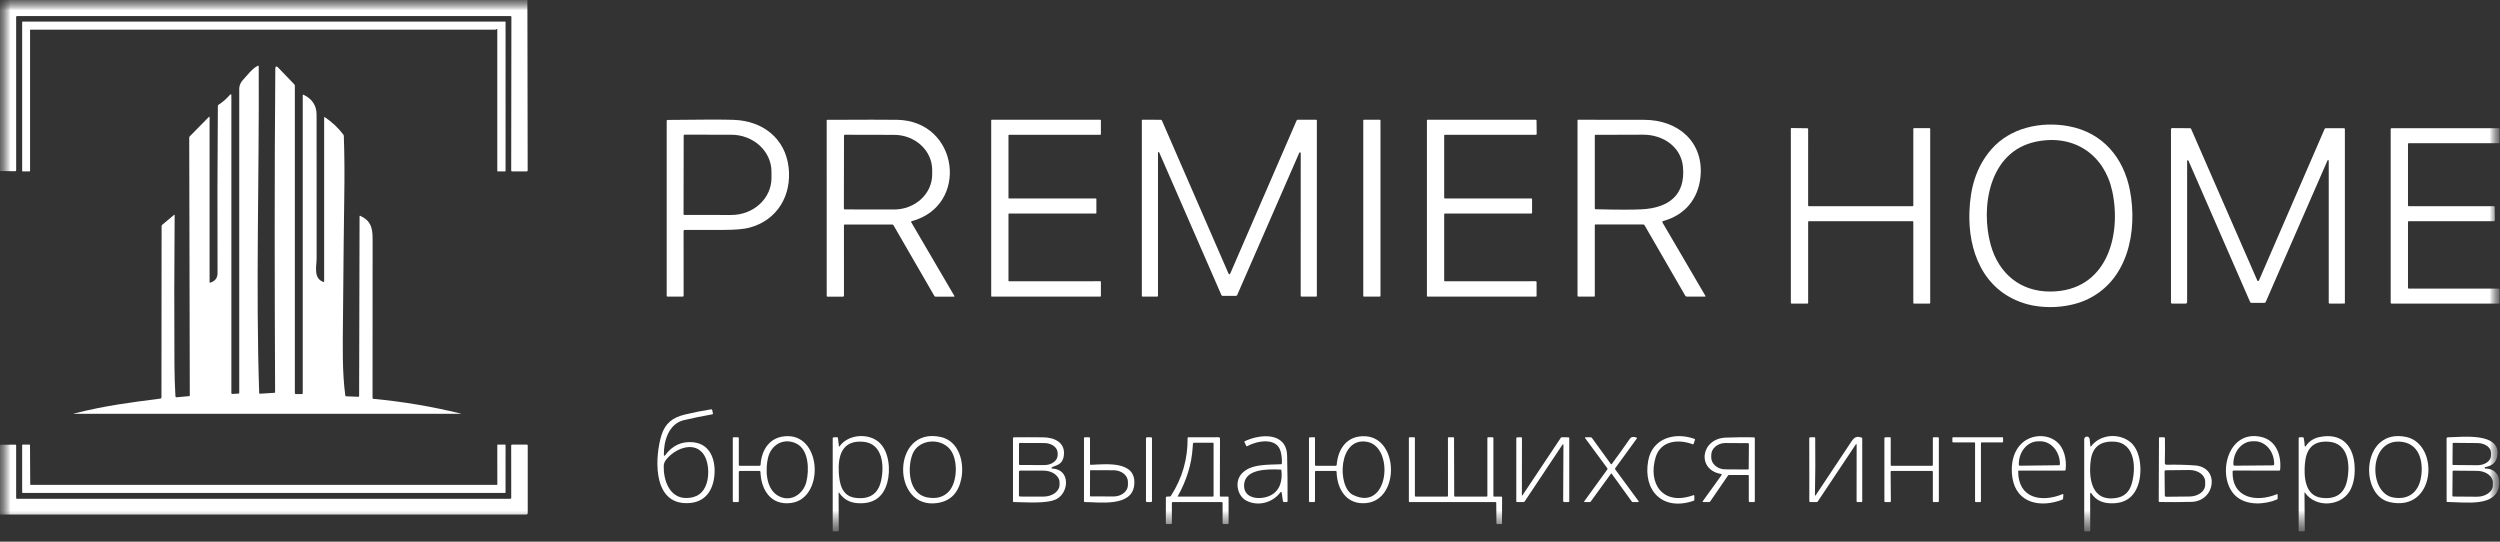 <?xml version="1.0" encoding="UTF-8"?> <svg xmlns="http://www.w3.org/2000/svg" width="120" height="26" viewBox="0 0 120 26" fill="none"><rect x="0" y="0" width="120" height="26" fill="#333333" stroke="none"/><g clip-path="url(#clip0_658_138)"><mask id="mask0_658_138" style="mask-type:luminance" maskUnits="userSpaceOnUse" x="0" y="0" width="120" height="26"><path d="M120 0H0V25.523H120V0Z" fill="white"></path></mask><g mask="url(#mask0_658_138)"><mask id="mask1_658_138" style="mask-type:luminance" maskUnits="userSpaceOnUse" x="0" y="0" width="120" height="26"><path d="M120 0H0V25.523H120V0Z" fill="white"></path></mask><g mask="url(#mask1_658_138)"><path d="M0 0H25.315L25.328 8.184C25.328 8.196 25.323 8.206 25.315 8.214C25.307 8.222 25.296 8.227 25.284 8.227H24.576C24.566 8.227 24.556 8.223 24.549 8.216C24.542 8.209 24.538 8.199 24.538 8.189L24.547 0.809C24.547 0.783 24.534 0.77 24.506 0.77L0.814 0.772C0.804 0.772 0.794 0.776 0.787 0.783C0.779 0.791 0.775 0.8 0.775 0.811L0.776 8.175C0.776 8.181 0.775 8.187 0.772 8.192C0.77 8.197 0.767 8.202 0.763 8.206C0.758 8.21 0.753 8.214 0.748 8.216C0.742 8.218 0.736 8.219 0.731 8.219L0 8.209V0Z" fill="white"></path><path d="M23.778 1.424H1.465C1.459 1.424 1.454 1.426 1.45 1.43C1.446 1.434 1.443 1.439 1.443 1.445L1.443 8.205C1.443 8.211 1.44 8.216 1.436 8.22C1.432 8.224 1.427 8.227 1.421 8.227H1.086C1.08 8.227 1.074 8.224 1.07 8.22C1.066 8.216 1.064 8.211 1.064 8.205V1.058C1.064 1.053 1.066 1.047 1.07 1.043C1.074 1.039 1.08 1.037 1.086 1.037H24.245C24.251 1.037 24.257 1.039 24.261 1.043C24.265 1.047 24.267 1.053 24.267 1.058V8.205C24.267 8.211 24.265 8.216 24.261 8.22C24.257 8.224 24.251 8.227 24.245 8.227H23.892C23.886 8.227 23.881 8.224 23.877 8.22C23.873 8.216 23.87 8.211 23.87 8.205V1.411C23.87 1.407 23.869 1.404 23.868 1.401C23.866 1.397 23.863 1.395 23.86 1.393C23.856 1.391 23.853 1.39 23.849 1.39C23.845 1.39 23.841 1.391 23.838 1.393L23.789 1.421C23.786 1.423 23.782 1.424 23.778 1.424Z" fill="white"></path><path d="M17.238 19.008L17.259 10.384C17.259 10.357 17.272 10.349 17.297 10.361C17.784 10.59 17.885 10.913 17.885 11.447C17.885 13.983 17.884 16.534 17.882 19.1C17.882 19.111 17.886 19.122 17.894 19.13C17.902 19.139 17.913 19.144 17.924 19.145C19.336 19.278 20.729 19.512 22.105 19.849C22.147 19.859 22.146 19.864 22.103 19.864L3.552 19.863C3.517 19.863 3.516 19.859 3.551 19.85C5.083 19.461 6.299 19.314 7.7 19.133C7.714 19.131 7.726 19.124 7.736 19.114C7.745 19.104 7.75 19.09 7.75 19.077L7.757 10.846C7.757 10.836 7.76 10.826 7.764 10.817C7.768 10.808 7.774 10.8 7.782 10.794L8.36 10.311C8.362 10.31 8.364 10.309 8.367 10.308C8.369 10.308 8.372 10.308 8.374 10.309C8.377 10.31 8.379 10.312 8.38 10.314C8.382 10.317 8.383 10.319 8.383 10.322C8.363 12.72 8.359 15.115 8.373 17.508C8.376 18.009 8.392 18.511 8.42 19.013C8.423 19.054 8.445 19.073 8.487 19.069L9.08 19.014C9.088 19.013 9.096 19.01 9.101 19.004C9.107 18.998 9.11 18.99 9.11 18.982L9.083 6.603C9.083 6.593 9.085 6.583 9.088 6.574C9.092 6.564 9.098 6.556 9.105 6.548L10.016 5.622C10.046 5.592 10.06 5.597 10.06 5.639V13.537C10.06 13.565 10.074 13.574 10.101 13.566C10.326 13.488 10.442 13.351 10.442 13.103C10.431 10.431 10.437 7.76 10.457 5.089C10.457 5.064 10.467 5.044 10.489 5.03C10.699 4.894 10.885 4.73 11.047 4.539C11.051 4.534 11.057 4.53 11.063 4.529C11.07 4.527 11.077 4.527 11.084 4.529C11.09 4.531 11.096 4.536 11.1 4.541C11.104 4.547 11.106 4.553 11.106 4.56V18.869C11.106 18.875 11.107 18.88 11.109 18.886C11.111 18.891 11.115 18.895 11.119 18.899C11.123 18.903 11.128 18.906 11.133 18.908C11.139 18.91 11.144 18.91 11.15 18.91L11.447 18.892C11.472 18.89 11.484 18.877 11.484 18.853C11.484 13.986 11.484 9.12 11.484 4.254C11.484 4.108 11.548 3.959 11.658 3.841C11.844 3.642 12.135 3.253 12.383 3.157C12.407 3.148 12.419 3.156 12.419 3.181C12.446 8.494 12.273 13.871 12.441 18.866C12.442 18.889 12.454 18.9 12.478 18.898L13.182 18.854C13.188 18.853 13.194 18.851 13.198 18.846C13.203 18.842 13.205 18.836 13.205 18.83C13.182 13.64 13.172 8.476 13.215 3.31C13.217 3.173 13.265 3.154 13.362 3.254L14.127 4.051C14.144 4.069 14.153 4.09 14.153 4.114V18.87C14.153 18.899 14.168 18.914 14.197 18.914H14.495C14.519 18.914 14.531 18.902 14.531 18.879V4.57C14.531 4.566 14.532 4.561 14.534 4.558C14.536 4.554 14.539 4.551 14.543 4.549C14.546 4.546 14.551 4.545 14.555 4.545C14.559 4.545 14.563 4.545 14.567 4.547C14.986 4.745 15.195 5.064 15.196 5.507C15.199 7.801 15.2 10.096 15.198 12.39C15.198 12.773 15.029 13.361 15.522 13.533C15.547 13.542 15.559 13.534 15.559 13.508V5.641C15.559 5.637 15.56 5.633 15.562 5.63C15.564 5.627 15.566 5.625 15.57 5.623C15.573 5.621 15.577 5.621 15.58 5.621C15.584 5.621 15.588 5.622 15.591 5.624C15.936 5.854 16.232 6.133 16.479 6.46C16.495 6.481 16.504 6.507 16.504 6.533C16.536 7.437 16.542 8.431 16.524 9.514C16.509 10.406 16.488 12.373 16.462 15.416C16.453 16.568 16.42 17.838 16.575 18.989C16.578 19.01 16.59 19.021 16.612 19.022L17.197 19.046C17.224 19.047 17.238 19.035 17.238 19.008Z" fill="white"></path><path d="M62.435 7.348C62.435 7.34 62.432 7.332 62.427 7.326C62.421 7.32 62.414 7.315 62.406 7.314C62.397 7.312 62.389 7.313 62.382 7.317C62.374 7.321 62.369 7.327 62.365 7.334L59.388 14.155C59.382 14.17 59.371 14.182 59.358 14.19C59.345 14.199 59.329 14.203 59.313 14.203H58.691C58.677 14.203 58.664 14.199 58.653 14.192C58.641 14.185 58.633 14.174 58.627 14.162L55.641 7.315C55.638 7.309 55.633 7.305 55.627 7.302C55.621 7.299 55.614 7.298 55.608 7.299C55.601 7.3 55.595 7.304 55.59 7.309C55.586 7.314 55.584 7.32 55.583 7.327V14.203C55.583 14.213 55.579 14.222 55.572 14.228C55.566 14.235 55.557 14.238 55.547 14.238H54.844C54.834 14.238 54.825 14.235 54.818 14.228C54.812 14.222 54.808 14.213 54.808 14.203V5.78C54.808 5.757 54.82 5.746 54.843 5.746L55.717 5.75C55.729 5.75 55.74 5.753 55.751 5.759C55.76 5.766 55.768 5.775 55.772 5.785L58.97 13.135C58.974 13.143 58.979 13.149 58.986 13.154C58.993 13.158 59.002 13.161 59.01 13.161C59.019 13.161 59.027 13.158 59.034 13.154C59.041 13.149 59.047 13.143 59.05 13.135L62.237 5.783C62.248 5.76 62.265 5.748 62.291 5.748H63.173C63.197 5.748 63.209 5.76 63.209 5.783V14.203C63.209 14.227 63.197 14.238 63.173 14.238H62.479C62.449 14.238 62.433 14.224 62.433 14.194L62.435 7.348Z" fill="white"></path><path d="M66.23 5.747H65.47C65.452 5.747 65.437 5.762 65.437 5.779V14.206C65.437 14.223 65.452 14.238 65.47 14.238H66.23C66.249 14.238 66.263 14.223 66.263 14.206V5.779C66.263 5.762 66.249 5.747 66.23 5.747Z" fill="white"></path><path d="M32.865 11.038C32.851 11.038 32.837 11.044 32.827 11.054C32.817 11.064 32.812 11.077 32.812 11.091L32.814 14.196C32.814 14.224 32.8 14.238 32.771 14.238H32.037C32.013 14.238 32.001 14.226 32.001 14.203L32.001 5.798C32.001 5.771 32.014 5.758 32.042 5.757C33.678 5.736 34.74 5.735 35.227 5.753C36.645 5.806 37.693 6.668 37.853 8.028C38.009 9.361 37.328 10.565 35.973 10.928C35.712 10.998 35.298 11.034 34.731 11.036C34.105 11.039 33.483 11.04 32.865 11.038ZM32.817 6.499L32.81 10.28C32.81 10.29 32.813 10.299 32.82 10.305C32.827 10.312 32.836 10.316 32.846 10.316L35.098 10.319C35.351 10.32 35.602 10.274 35.836 10.186C36.071 10.097 36.283 9.967 36.463 9.803C36.642 9.638 36.785 9.443 36.882 9.229C36.98 9.014 37.03 8.783 37.031 8.551V8.243C37.032 7.773 36.829 7.322 36.468 6.989C36.107 6.656 35.617 6.468 35.105 6.467L32.853 6.464C32.843 6.464 32.834 6.468 32.827 6.474C32.821 6.481 32.817 6.49 32.817 6.499Z" fill="white"></path><path d="M43.761 10.616C43.756 10.618 43.751 10.62 43.747 10.624C43.742 10.627 43.739 10.632 43.737 10.637C43.735 10.642 43.734 10.647 43.734 10.653C43.735 10.658 43.737 10.663 43.739 10.668L45.81 14.206C45.812 14.21 45.813 14.213 45.813 14.217C45.813 14.221 45.812 14.225 45.81 14.228C45.808 14.231 45.805 14.234 45.802 14.236C45.799 14.238 45.795 14.239 45.791 14.239H44.904C44.88 14.239 44.862 14.229 44.851 14.209L42.884 10.807C42.872 10.786 42.854 10.776 42.83 10.776H40.546C40.522 10.776 40.509 10.788 40.509 10.812L40.51 14.193C40.51 14.205 40.505 14.217 40.496 14.225C40.487 14.234 40.475 14.239 40.463 14.239H39.717C39.694 14.239 39.682 14.227 39.682 14.204L39.681 5.782C39.681 5.762 39.691 5.752 39.71 5.752C41.469 5.743 42.588 5.743 43.065 5.751C46.035 5.805 46.542 9.878 43.761 10.616ZM40.512 6.503L40.506 10.017C40.506 10.026 40.51 10.035 40.517 10.041C40.523 10.048 40.532 10.052 40.542 10.052L42.91 10.056C43.151 10.056 43.389 10.013 43.611 9.929C43.834 9.844 44.036 9.721 44.207 9.565C44.377 9.409 44.512 9.223 44.605 9.019C44.697 8.815 44.745 8.596 44.745 8.375V8.159C44.746 7.713 44.554 7.284 44.211 6.968C43.867 6.652 43.402 6.473 42.916 6.473L40.547 6.468C40.538 6.468 40.529 6.472 40.523 6.479C40.516 6.485 40.512 6.494 40.512 6.503Z" fill="white"></path><path d="M48.435 13.501L52.815 13.499C52.822 13.499 52.829 13.502 52.834 13.507C52.84 13.512 52.843 13.519 52.843 13.526V14.212C52.843 14.219 52.84 14.226 52.834 14.23C52.829 14.236 52.822 14.238 52.815 14.238H47.605C47.598 14.238 47.591 14.236 47.586 14.23C47.581 14.226 47.578 14.219 47.578 14.212V5.775C47.578 5.768 47.581 5.761 47.586 5.756C47.591 5.751 47.598 5.748 47.605 5.748H52.815C52.822 5.748 52.829 5.751 52.834 5.756C52.84 5.761 52.843 5.768 52.843 5.775V6.442C52.843 6.449 52.84 6.456 52.834 6.461C52.829 6.466 52.822 6.469 52.815 6.469H48.435C48.428 6.469 48.421 6.472 48.416 6.477C48.41 6.482 48.407 6.488 48.407 6.495V9.501C48.407 9.508 48.41 9.515 48.416 9.52C48.421 9.525 48.428 9.527 48.435 9.527H52.598C52.605 9.527 52.612 9.53 52.617 9.535C52.623 9.54 52.626 9.547 52.626 9.554L52.626 10.221C52.626 10.228 52.623 10.235 52.618 10.24C52.613 10.245 52.606 10.248 52.599 10.248H48.435C48.428 10.248 48.421 10.251 48.416 10.256C48.41 10.261 48.407 10.268 48.407 10.275V13.475C48.407 13.478 48.408 13.482 48.41 13.485C48.411 13.488 48.413 13.491 48.416 13.494C48.418 13.496 48.421 13.498 48.424 13.499C48.428 13.501 48.431 13.501 48.435 13.501Z" fill="white"></path><path d="M69.356 13.501L73.722 13.499C73.731 13.499 73.74 13.503 73.746 13.509C73.752 13.515 73.756 13.524 73.756 13.533V14.204C73.756 14.213 73.752 14.222 73.746 14.228C73.74 14.235 73.731 14.238 73.722 14.238H68.526C68.517 14.238 68.508 14.235 68.502 14.228C68.495 14.222 68.492 14.213 68.492 14.204V5.782C68.492 5.777 68.492 5.773 68.494 5.769C68.496 5.765 68.499 5.761 68.502 5.758C68.505 5.755 68.509 5.752 68.513 5.751C68.517 5.749 68.522 5.748 68.526 5.748H73.719C73.724 5.748 73.728 5.749 73.732 5.751C73.737 5.752 73.74 5.755 73.744 5.758C73.747 5.761 73.749 5.765 73.751 5.769C73.753 5.773 73.754 5.777 73.754 5.782L73.761 6.435C73.761 6.444 73.757 6.453 73.751 6.459C73.745 6.465 73.736 6.469 73.726 6.469H69.356C69.347 6.469 69.338 6.472 69.331 6.479C69.325 6.485 69.321 6.494 69.321 6.503V9.494C69.321 9.503 69.325 9.511 69.331 9.517C69.338 9.524 69.347 9.527 69.356 9.527H73.504C73.514 9.527 73.523 9.531 73.529 9.537C73.535 9.544 73.539 9.552 73.539 9.561L73.54 10.214C73.54 10.223 73.536 10.232 73.53 10.238C73.523 10.245 73.515 10.248 73.505 10.248H69.356C69.347 10.248 69.338 10.252 69.331 10.258C69.325 10.264 69.321 10.273 69.321 10.282V13.468C69.321 13.472 69.322 13.476 69.324 13.481C69.325 13.485 69.328 13.488 69.331 13.492C69.334 13.495 69.338 13.497 69.342 13.499C69.347 13.501 69.351 13.501 69.356 13.501Z" fill="white"></path><path d="M79.829 10.61C79.823 10.612 79.815 10.616 79.809 10.621C79.804 10.626 79.8 10.633 79.796 10.639C79.793 10.647 79.792 10.654 79.793 10.662C79.793 10.669 79.796 10.677 79.8 10.683L81.854 14.192C81.872 14.223 81.863 14.238 81.826 14.238H80.971C80.955 14.238 80.939 14.234 80.925 14.226C80.912 14.218 80.9 14.207 80.892 14.193L78.939 10.813C78.924 10.788 78.902 10.775 78.873 10.775H76.579C76.571 10.775 76.564 10.778 76.559 10.784C76.553 10.789 76.55 10.797 76.55 10.804V14.203C76.55 14.226 76.538 14.238 76.514 14.238H75.766C75.736 14.238 75.721 14.223 75.721 14.194V5.773C75.721 5.766 75.724 5.76 75.729 5.755C75.734 5.751 75.74 5.748 75.746 5.748C76.799 5.748 77.853 5.749 78.912 5.751C80.58 5.754 81.797 6.84 81.621 8.511C81.512 9.543 80.875 10.329 79.829 10.61ZM80.781 7.997C80.686 7.034 79.817 6.465 78.875 6.465C78.107 6.464 77.343 6.466 76.584 6.472C76.575 6.472 76.567 6.475 76.56 6.482C76.554 6.488 76.55 6.496 76.55 6.505V10.003C76.55 10.028 76.563 10.042 76.59 10.043C77.606 10.07 78.346 10.071 78.809 10.047C80.098 9.979 80.916 9.363 80.781 7.997Z" fill="white"></path><path d="M95.585 7.168C96.483 6.133 97.956 5.811 99.291 6.057C100.937 6.359 101.937 7.582 102.236 9.134C102.615 11.108 102.143 13.534 100.077 14.421C99.209 14.794 98.041 14.842 97.145 14.554C95.172 13.919 94.464 12.027 94.532 10.158C94.573 9.037 94.845 8.019 95.585 7.168ZM97.729 6.8C95.453 7.271 95.059 9.977 95.556 11.76C95.93 13.104 96.955 14.006 98.431 13.994C101.141 13.972 101.842 11.285 101.389 9.18C101.015 7.438 99.567 6.419 97.729 6.8Z" fill="white"></path><path d="M86.822 9.896H91.807C91.816 9.896 91.823 9.893 91.829 9.887C91.835 9.882 91.839 9.874 91.839 9.865V6.182C91.839 6.174 91.843 6.166 91.848 6.16C91.854 6.154 91.862 6.151 91.87 6.151H92.618C92.627 6.151 92.635 6.154 92.64 6.16C92.646 6.166 92.65 6.174 92.65 6.182V14.541C92.65 14.55 92.646 14.557 92.64 14.563C92.635 14.569 92.627 14.572 92.618 14.572H91.87C91.862 14.572 91.854 14.569 91.848 14.563C91.843 14.557 91.839 14.55 91.839 14.541V10.648C91.839 10.64 91.835 10.632 91.829 10.626C91.823 10.62 91.816 10.617 91.807 10.617L86.822 10.618C86.814 10.618 86.806 10.621 86.8 10.627C86.794 10.633 86.791 10.64 86.791 10.649V14.541C86.791 14.549 86.787 14.557 86.781 14.562C86.775 14.568 86.767 14.572 86.759 14.572L85.993 14.572C85.984 14.572 85.976 14.569 85.971 14.563C85.965 14.557 85.961 14.55 85.961 14.541V6.175C85.961 6.171 85.962 6.167 85.964 6.163C85.966 6.16 85.968 6.156 85.971 6.153C85.974 6.15 85.977 6.148 85.982 6.147C85.985 6.145 85.989 6.144 85.994 6.145L86.76 6.156C86.767 6.156 86.775 6.159 86.781 6.165C86.787 6.171 86.791 6.179 86.791 6.187L86.79 9.865C86.79 9.874 86.793 9.882 86.799 9.887C86.805 9.893 86.813 9.896 86.822 9.896Z" fill="white"></path><path d="M111.779 7.714C111.779 7.707 111.776 7.7 111.772 7.695C111.768 7.69 111.761 7.686 111.754 7.685C111.747 7.683 111.74 7.684 111.734 7.687C111.728 7.69 111.723 7.695 111.72 7.702L108.754 14.495C108.741 14.523 108.721 14.537 108.69 14.537H108.067C108.039 14.537 108.018 14.524 108.006 14.497C107.021 12.234 106.033 9.971 105.044 7.709C105.041 7.702 105.035 7.697 105.029 7.693C105.022 7.69 105.015 7.689 105.008 7.691C105.001 7.692 104.994 7.696 104.989 7.702C104.985 7.707 104.982 7.714 104.982 7.721V14.493C104.982 14.546 104.955 14.572 104.9 14.572H104.261C104.246 14.572 104.233 14.566 104.223 14.556C104.213 14.546 104.207 14.533 104.207 14.519V6.203C104.207 6.195 104.208 6.188 104.211 6.182C104.214 6.175 104.218 6.169 104.224 6.164C104.228 6.159 104.235 6.155 104.242 6.152C104.249 6.15 104.256 6.148 104.263 6.148L105.126 6.154C105.136 6.154 105.145 6.157 105.152 6.162C105.16 6.166 105.166 6.173 105.17 6.181C106.227 8.608 107.286 11.033 108.347 13.457C108.355 13.475 108.359 13.484 108.361 13.484C108.367 13.487 108.373 13.489 108.38 13.49C108.387 13.49 108.394 13.49 108.401 13.488C108.407 13.486 108.413 13.483 108.417 13.479C108.422 13.475 108.426 13.471 108.428 13.465L111.58 6.193C111.592 6.166 111.613 6.152 111.643 6.152H112.509C112.539 6.152 112.554 6.167 112.554 6.196V14.549C112.554 14.555 112.552 14.561 112.548 14.565C112.544 14.569 112.538 14.571 112.532 14.571L111.815 14.572C111.805 14.572 111.796 14.568 111.79 14.562C111.782 14.555 111.779 14.546 111.779 14.537V7.714Z" fill="white"></path><path d="M115.62 9.896H119.708C119.718 9.896 119.727 9.9 119.734 9.907C119.742 9.914 119.745 9.923 119.745 9.933L119.751 10.581C119.751 10.59 119.748 10.6 119.74 10.607C119.733 10.613 119.724 10.617 119.713 10.617H115.62C115.61 10.617 115.601 10.621 115.593 10.628C115.586 10.635 115.583 10.644 115.583 10.654V13.815C115.583 13.825 115.586 13.834 115.593 13.841C115.601 13.848 115.61 13.852 115.62 13.852H119.944C119.954 13.852 119.963 13.855 119.97 13.862C119.977 13.869 119.981 13.879 119.981 13.888L119.982 14.536C119.982 14.545 119.978 14.555 119.971 14.562C119.964 14.568 119.954 14.572 119.944 14.572H114.791C114.781 14.572 114.772 14.568 114.764 14.562C114.757 14.555 114.753 14.545 114.753 14.536V6.189C114.753 6.179 114.757 6.17 114.764 6.163C114.772 6.156 114.781 6.152 114.791 6.152H119.944C119.954 6.152 119.963 6.156 119.97 6.163C119.977 6.17 119.981 6.179 119.981 6.189L119.982 6.837C119.982 6.846 119.978 6.855 119.971 6.862C119.964 6.869 119.954 6.873 119.944 6.873H115.62C115.61 6.873 115.601 6.877 115.593 6.884C115.586 6.891 115.583 6.9 115.583 6.91V9.86C115.583 9.87 115.586 9.879 115.593 9.886C115.601 9.893 115.61 9.896 115.62 9.896Z" fill="white"></path><path d="M31.866 21.845C31.866 21.852 31.868 21.858 31.871 21.863C31.875 21.867 31.881 21.871 31.887 21.873C31.893 21.875 31.899 21.875 31.905 21.873C31.911 21.871 31.916 21.867 31.92 21.862C32.27 21.381 32.725 21.171 33.286 21.23C34.16 21.323 34.372 22.195 34.283 22.897C34.181 23.7 33.703 24.205 32.83 24.147C31.288 24.044 31.456 21.839 31.747 20.898C31.923 20.332 32.272 20.043 32.869 19.899C33.289 19.798 33.713 19.713 34.14 19.646C34.15 19.644 34.16 19.647 34.168 19.652C34.176 19.657 34.182 19.666 34.184 19.675L34.22 19.839C34.227 19.867 34.215 19.883 34.186 19.889C33.731 19.969 33.279 20.061 32.831 20.166C32.086 20.34 31.851 21.189 31.866 21.845ZM31.859 22.372C31.843 23.008 32.109 23.907 32.939 23.905C33.437 23.903 33.762 23.675 33.913 23.219C34.06 22.776 34.027 22.07 33.698 21.712C33.208 21.18 32.344 21.574 31.959 22.085C31.895 22.17 31.862 22.266 31.859 22.372Z" fill="white"></path><path d="M36.456 22.605H35.517C35.502 22.605 35.489 22.611 35.479 22.621C35.468 22.631 35.463 22.644 35.463 22.658V24.055C35.463 24.085 35.448 24.099 35.417 24.099H35.219C35.189 24.099 35.174 24.085 35.174 24.055V21.032C35.174 21.003 35.19 20.988 35.22 20.988H35.418C35.448 20.988 35.463 21.003 35.463 21.032V22.315C35.463 22.344 35.478 22.359 35.508 22.359H36.456C36.469 22.359 36.481 22.354 36.49 22.346C36.5 22.337 36.506 22.326 36.506 22.313C36.557 21.567 36.964 20.937 37.806 20.935C39.467 20.93 39.552 23.933 37.974 24.143C36.981 24.274 36.528 23.487 36.501 22.647C36.501 22.636 36.496 22.625 36.488 22.617C36.479 22.61 36.468 22.605 36.456 22.605ZM37.279 23.752C37.876 24.166 38.549 23.76 38.705 23.132C38.844 22.572 38.836 21.577 38.213 21.285C37.609 21 37.015 21.347 36.865 21.973C36.741 22.495 36.745 23.382 37.279 23.752Z" fill="white"></path><path d="M40.253 23.656L40.261 25.462C40.261 25.491 40.246 25.506 40.216 25.506H40.006C39.982 25.506 39.97 25.494 39.97 25.471V21.033C39.97 21.023 39.974 21.013 39.982 21.005C39.989 20.998 39.999 20.993 40.01 20.993L40.163 20.986C40.199 20.985 40.219 21.002 40.223 21.036L40.266 21.408C40.27 21.443 40.282 21.446 40.303 21.418C40.736 20.822 41.718 20.782 42.213 21.247C42.681 21.688 42.755 22.569 42.588 23.168C42.39 23.881 41.908 24.209 41.143 24.15C40.77 24.121 40.482 23.954 40.279 23.648C40.277 23.645 40.275 23.644 40.272 23.643C40.269 23.642 40.266 23.642 40.263 23.643C40.26 23.644 40.258 23.645 40.256 23.648C40.254 23.65 40.253 23.653 40.253 23.656ZM40.264 22.711C40.299 23.241 40.419 23.822 41.075 23.899C41.745 23.979 42.151 23.705 42.292 23.078C42.451 22.367 42.38 21.297 41.45 21.206C40.404 21.104 40.213 21.9 40.264 22.711Z" fill="white"></path><path d="M45.007 24.143C42.772 24.49 42.776 20.461 45.151 20.974C46.038 21.166 46.299 22.202 46.143 22.976C46.015 23.609 45.67 24.04 45.007 24.143ZM43.799 21.803C43.549 22.444 43.588 23.716 44.525 23.879C44.96 23.955 45.301 23.857 45.549 23.585C45.968 23.123 45.989 22.048 45.606 21.573C45.14 20.994 44.082 21.077 43.799 21.803Z" fill="white"></path><path d="M61.521 23.642C61.52 23.636 61.517 23.63 61.512 23.625C61.508 23.62 61.502 23.617 61.496 23.616C61.489 23.614 61.482 23.614 61.477 23.617C61.47 23.619 61.465 23.623 61.461 23.628C61.081 24.144 60.364 24.322 59.81 24.023C59.411 23.807 59.244 23.153 59.583 22.756C60.011 22.255 60.856 22.316 61.49 22.283C61.516 22.282 61.529 22.269 61.53 22.244C61.539 22.048 61.52 21.858 61.472 21.675C61.289 20.971 60.333 21.158 59.866 21.415C59.862 21.417 59.857 21.419 59.853 21.419C59.848 21.419 59.843 21.419 59.839 21.418C59.834 21.416 59.831 21.414 59.827 21.411C59.824 21.408 59.821 21.404 59.819 21.4L59.737 21.229C59.725 21.204 59.732 21.185 59.758 21.174C60.511 20.82 61.753 20.736 61.782 21.873C61.8 22.6 61.807 23.329 61.803 24.059C61.803 24.086 61.789 24.099 61.762 24.099H61.632C61.602 24.099 61.586 24.085 61.581 24.057L61.521 23.642ZM59.715 23.306C59.709 23.969 60.525 24.007 60.978 23.783C61.457 23.547 61.561 23.05 61.507 22.571C61.506 22.563 61.502 22.555 61.496 22.549C61.49 22.544 61.482 22.54 61.473 22.54C60.818 22.513 59.725 22.503 59.715 23.306Z" fill="white"></path><path d="M64.112 22.606H63.155C63.146 22.606 63.136 22.609 63.13 22.616C63.123 22.622 63.119 22.631 63.119 22.641V24.055C63.119 24.085 63.104 24.1 63.074 24.1H62.875C62.846 24.1 62.831 24.085 62.831 24.055V21.041C62.831 21.009 62.847 20.993 62.88 20.992L63.073 20.987C63.104 20.986 63.119 21.001 63.119 21.031V22.315C63.119 22.345 63.134 22.36 63.164 22.36H64.112C64.124 22.36 64.136 22.355 64.145 22.347C64.154 22.339 64.16 22.327 64.161 22.315C64.223 21.54 64.657 20.893 65.538 20.94C67.141 21.025 67.197 23.989 65.578 24.148C64.626 24.242 64.175 23.469 64.157 22.648C64.156 22.62 64.141 22.606 64.112 22.606ZM64.936 23.752C66.669 24.616 66.946 21.458 65.628 21.209C64.227 20.945 64.174 23.373 64.936 23.752Z" fill="white"></path><path d="M81.292 24.038C79.796 24.551 78.85 23.539 79.115 22.107C79.313 21.033 80.39 20.724 81.335 21.067C81.358 21.075 81.365 21.089 81.358 21.111L81.297 21.297C81.288 21.325 81.27 21.333 81.243 21.323C80.553 21.063 79.715 21.155 79.474 21.938C79.085 23.203 79.808 24.3 81.281 23.77C81.312 23.759 81.328 23.77 81.328 23.802V23.989C81.328 24.014 81.316 24.03 81.292 24.038Z" fill="white"></path><path d="M96.873 22.621C96.87 23.926 97.988 24.133 99.001 23.72C99.03 23.708 99.043 23.718 99.041 23.747L99.028 23.931C99.027 23.956 99.013 23.974 98.989 23.984C97.956 24.384 96.794 24.169 96.596 22.938C96.494 22.308 96.626 21.576 97.164 21.182C97.61 20.856 98.271 20.843 98.703 21.189C99.096 21.505 99.204 22.07 99.15 22.548C99.149 22.559 99.143 22.569 99.135 22.577C99.127 22.584 99.116 22.588 99.105 22.588H96.906C96.884 22.588 96.873 22.599 96.873 22.621ZM96.955 22.354L98.826 22.331C98.832 22.331 98.84 22.33 98.845 22.327C98.852 22.325 98.858 22.321 98.863 22.316C98.867 22.311 98.871 22.306 98.874 22.299C98.876 22.293 98.877 22.287 98.877 22.28V22.27C98.874 21.979 98.772 21.7 98.594 21.496C98.415 21.292 98.177 21.179 97.929 21.182L97.823 21.183C97.701 21.185 97.58 21.215 97.467 21.271C97.354 21.328 97.252 21.41 97.167 21.513C97.081 21.616 97.014 21.738 96.969 21.872C96.923 22.006 96.901 22.15 96.903 22.294V22.304C96.903 22.311 96.904 22.317 96.907 22.323C96.91 22.329 96.914 22.335 96.918 22.34C96.924 22.344 96.93 22.348 96.935 22.35C96.942 22.353 96.949 22.354 96.955 22.354Z" fill="white"></path><path d="M100.403 23.706C100.352 23.631 100.327 23.638 100.327 23.728L100.332 25.461C100.332 25.491 100.317 25.506 100.286 25.506H100.087C100.057 25.506 100.042 25.491 100.042 25.461V21.09C100.041 21.056 100.052 21.023 100.076 20.998C100.099 20.973 100.132 20.958 100.166 20.956C100.201 20.955 100.235 20.967 100.261 20.989C100.286 21.012 100.302 21.044 100.303 21.078L100.339 21.421C100.339 21.424 100.341 21.427 100.343 21.429C100.345 21.431 100.347 21.433 100.351 21.434C100.354 21.435 100.357 21.435 100.36 21.434C100.363 21.433 100.366 21.431 100.368 21.428C100.809 20.834 101.73 20.77 102.275 21.236C102.775 21.664 102.828 22.658 102.641 23.238C102.431 23.892 101.967 24.197 101.251 24.155C100.874 24.133 100.591 23.983 100.403 23.706ZM100.356 22.093C100.247 22.936 100.374 24.135 101.632 23.892C101.973 23.826 102.201 23.611 102.314 23.247C102.531 22.553 102.529 21.259 101.485 21.2C100.815 21.162 100.439 21.46 100.356 22.093Z" fill="white"></path><path d="M107.356 23.843C106.355 23.004 106.86 20.582 108.541 20.973C109.284 21.145 109.513 21.893 109.447 22.547C109.444 22.575 109.428 22.589 109.398 22.589L107.211 22.586C107.198 22.586 107.187 22.591 107.177 22.599C107.169 22.608 107.164 22.619 107.164 22.631C107.133 23.922 108.309 24.122 109.283 23.724C109.313 23.712 109.327 23.721 109.327 23.753V23.924C109.327 23.949 109.315 23.967 109.291 23.977C108.705 24.224 107.865 24.269 107.356 23.843ZM107.265 22.353L109.099 22.337C109.107 22.337 109.115 22.335 109.123 22.332C109.13 22.329 109.138 22.324 109.143 22.319C109.149 22.313 109.153 22.306 109.157 22.298C109.159 22.291 109.161 22.283 109.161 22.274V22.261C109.158 21.972 109.058 21.696 108.882 21.493C108.706 21.291 108.467 21.178 108.221 21.18L108.123 21.181C108 21.182 107.879 21.211 107.767 21.267C107.655 21.323 107.553 21.404 107.467 21.506C107.381 21.607 107.314 21.728 107.268 21.861C107.223 21.993 107.199 22.135 107.201 22.278L107.202 22.291C107.202 22.308 107.209 22.323 107.221 22.335C107.233 22.346 107.249 22.353 107.265 22.353Z" fill="white"></path><path d="M110.626 21.409C110.626 21.414 110.628 21.419 110.632 21.424C110.635 21.428 110.64 21.431 110.645 21.432C110.65 21.433 110.656 21.433 110.661 21.431C110.666 21.429 110.67 21.425 110.673 21.421C110.828 21.188 111.044 21.042 111.32 20.982C112.337 20.763 112.917 21.321 113.012 22.253C113.056 22.694 113.008 23.202 112.783 23.577C112.342 24.309 111.148 24.387 110.636 23.643C110.635 23.641 110.633 23.64 110.631 23.639C110.628 23.638 110.625 23.638 110.623 23.639C110.621 23.639 110.619 23.64 110.617 23.642C110.616 23.644 110.615 23.647 110.615 23.649L110.629 25.459C110.629 25.49 110.613 25.505 110.582 25.505H110.382C110.351 25.505 110.336 25.491 110.336 25.461V21.032C110.336 21.003 110.351 20.988 110.382 20.988H110.528C110.556 20.988 110.574 21.001 110.58 21.029C110.605 21.154 110.621 21.281 110.626 21.409ZM110.634 22.272C110.587 22.864 110.623 23.797 111.441 23.896C112.118 23.977 112.526 23.699 112.662 23.06C112.816 22.338 112.741 21.262 111.764 21.201C110.995 21.152 110.691 21.571 110.634 22.272Z" fill="white"></path><path d="M114.697 24.1C113.212 23.761 113.367 20.53 115.493 20.973C117.117 21.313 116.931 24.611 114.697 24.1ZM115.171 21.198C113.688 21.13 113.689 23.654 114.86 23.876C115.616 24.019 116.089 23.616 116.208 22.915C116.335 22.166 116.138 21.242 115.171 21.198Z" fill="white"></path><path d="M50.487 22.435C50.481 22.438 50.477 22.443 50.474 22.449C50.472 22.455 50.471 22.462 50.473 22.468C50.475 22.474 50.478 22.48 50.483 22.484C50.489 22.488 50.495 22.49 50.502 22.49C51.397 22.524 51.319 23.66 50.697 23.963C50.235 24.189 49.26 24.105 48.658 24.098C48.635 24.098 48.623 24.086 48.623 24.064V21.04C48.623 21.027 48.629 21.014 48.638 21.005C48.648 20.996 48.661 20.99 48.674 20.99C49.14 20.986 49.608 20.986 50.079 20.992C50.605 21 51.117 21.227 51.069 21.817C51.047 22.096 50.928 22.276 50.655 22.361C50.59 22.382 50.534 22.407 50.487 22.435ZM48.913 21.301L48.911 22.281C48.911 22.291 48.915 22.301 48.922 22.308C48.929 22.316 48.939 22.32 48.95 22.32L50.129 22.323C50.212 22.324 50.295 22.312 50.373 22.288C50.45 22.264 50.521 22.229 50.58 22.184C50.64 22.14 50.687 22.087 50.719 22.029C50.751 21.97 50.768 21.908 50.768 21.845V21.749C50.769 21.622 50.702 21.499 50.583 21.409C50.464 21.318 50.302 21.267 50.133 21.266L48.954 21.262C48.949 21.262 48.943 21.263 48.938 21.265C48.934 21.267 48.929 21.27 48.925 21.274C48.922 21.277 48.919 21.282 48.916 21.286C48.914 21.291 48.913 21.296 48.913 21.301ZM48.911 22.643L48.909 23.78C48.909 23.795 48.915 23.809 48.925 23.819C48.936 23.829 48.95 23.835 48.965 23.835L50.085 23.837C50.186 23.837 50.286 23.822 50.38 23.794C50.474 23.765 50.559 23.724 50.631 23.671C50.703 23.618 50.76 23.555 50.799 23.486C50.838 23.417 50.858 23.343 50.858 23.268V23.16C50.859 23.009 50.778 22.864 50.633 22.757C50.489 22.65 50.292 22.59 50.087 22.589L48.968 22.588C48.96 22.588 48.953 22.589 48.946 22.592C48.939 22.595 48.932 22.599 48.927 22.604C48.922 22.609 48.918 22.615 48.915 22.622C48.912 22.628 48.911 22.636 48.911 22.643Z" fill="white"></path><path d="M52.362 22.312C53.086 22.282 54.573 22.094 54.442 23.29C54.326 24.343 52.781 24.102 52.067 24.098C52.043 24.098 52.031 24.087 52.031 24.064V21.032C52.031 21.003 52.046 20.988 52.077 20.988H52.275C52.305 20.988 52.32 21.003 52.32 21.032V22.272C52.32 22.278 52.321 22.283 52.323 22.288C52.325 22.293 52.328 22.297 52.332 22.301C52.336 22.305 52.341 22.308 52.346 22.31C52.351 22.312 52.357 22.312 52.362 22.312ZM52.322 22.591L52.318 23.804C52.318 23.81 52.32 23.816 52.325 23.82C52.329 23.824 52.335 23.827 52.341 23.827L53.451 23.83C53.541 23.831 53.631 23.817 53.715 23.789C53.798 23.761 53.874 23.721 53.939 23.669C54.003 23.618 54.053 23.556 54.089 23.489C54.123 23.422 54.141 23.349 54.141 23.276V23.13C54.142 22.983 54.07 22.841 53.941 22.736C53.813 22.631 53.638 22.572 53.456 22.572L52.346 22.568C52.339 22.568 52.333 22.571 52.329 22.575C52.324 22.579 52.322 22.585 52.322 22.591Z" fill="white"></path><path d="M55.253 20.989H55.049C55.026 20.989 55.007 21.008 55.007 21.031V24.057C55.007 24.08 55.026 24.098 55.049 24.098H55.253C55.276 24.098 55.295 24.08 55.295 24.057V21.031C55.295 21.008 55.276 20.989 55.253 20.989Z" fill="white"></path><path d="M58.589 23.836H58.936C58.96 23.836 58.972 23.847 58.972 23.871V25.11C58.972 25.14 58.957 25.154 58.927 25.154H58.729C58.699 25.154 58.684 25.139 58.684 25.11V24.143C58.684 24.114 58.669 24.099 58.638 24.099H56.295C56.265 24.099 56.25 24.114 56.25 24.144V25.11C56.25 25.139 56.234 25.154 56.204 25.154H56.006C55.976 25.154 55.961 25.139 55.961 25.11V23.881C55.961 23.853 55.976 23.838 56.005 23.837L56.152 23.831C56.174 23.831 56.191 23.821 56.203 23.803C56.748 22.957 57.015 22.032 57.005 21.027C57.005 21.022 57.006 21.017 57.007 21.013C57.009 21.008 57.012 21.004 57.016 21C57.02 20.997 57.024 20.994 57.029 20.992C57.033 20.99 57.039 20.989 57.044 20.989L58.486 20.987C58.535 20.987 58.56 21.011 58.56 21.059L58.553 23.8C58.553 23.824 58.565 23.836 58.589 23.836ZM57.247 21.493C57.197 22.283 56.957 23.061 56.528 23.827C56.528 23.828 56.527 23.829 56.527 23.83C56.527 23.831 56.527 23.832 56.528 23.833L56.53 23.835C56.531 23.836 56.532 23.836 56.533 23.836H58.216C58.24 23.836 58.252 23.824 58.252 23.8V21.279C58.252 21.272 58.249 21.265 58.244 21.26C58.238 21.255 58.231 21.252 58.224 21.252H57.311C57.281 21.252 57.265 21.266 57.262 21.295C57.256 21.366 57.252 21.432 57.247 21.493Z" fill="white"></path><path d="M71.716 23.836H72.068C72.077 23.836 72.085 23.839 72.091 23.845C72.097 23.852 72.101 23.86 72.101 23.868L72.095 25.122C72.095 25.131 72.092 25.139 72.085 25.145C72.079 25.151 72.071 25.154 72.062 25.154H71.863C71.854 25.154 71.846 25.151 71.839 25.145C71.833 25.139 71.83 25.131 71.83 25.122L71.82 24.132C71.82 24.123 71.816 24.115 71.81 24.109C71.804 24.103 71.795 24.1 71.787 24.1H67.66C67.65 24.1 67.642 24.096 67.636 24.09C67.63 24.084 67.626 24.076 67.626 24.067V21.021C67.626 21.012 67.63 21.004 67.636 20.998C67.642 20.992 67.65 20.988 67.66 20.988H67.881C67.89 20.988 67.898 20.992 67.905 20.998C67.911 21.004 67.915 21.012 67.915 21.021V23.804C67.915 23.812 67.918 23.82 67.924 23.826C67.93 23.832 67.939 23.836 67.948 23.836H69.469C69.478 23.836 69.487 23.832 69.493 23.826C69.499 23.82 69.503 23.812 69.503 23.804L69.501 21.021C69.501 21.012 69.504 21.004 69.51 20.998C69.516 20.992 69.525 20.988 69.534 20.988H69.761C69.77 20.988 69.778 20.992 69.785 20.998C69.791 21.004 69.794 21.012 69.794 21.021L69.802 23.804C69.802 23.812 69.806 23.82 69.812 23.826C69.819 23.832 69.827 23.836 69.836 23.836H71.361C71.37 23.836 71.378 23.832 71.384 23.826C71.391 23.82 71.394 23.812 71.394 23.804V21.021C71.394 21.012 71.398 21.004 71.404 20.998C71.41 20.992 71.418 20.988 71.428 20.988H71.649C71.659 20.988 71.666 20.992 71.673 20.998C71.679 21.004 71.683 21.012 71.683 21.021V23.804C71.683 23.808 71.684 23.812 71.685 23.816C71.687 23.82 71.689 23.823 71.692 23.826C71.695 23.829 71.699 23.832 71.703 23.834C71.707 23.835 71.711 23.836 71.716 23.836Z" fill="white"></path><path d="M75.045 21.354C75.045 21.349 75.044 21.343 75.041 21.339C75.038 21.335 75.034 21.332 75.029 21.33C75.024 21.329 75.018 21.329 75.014 21.331C75.008 21.333 75.004 21.336 75.001 21.34L73.188 24.064C73.172 24.088 73.149 24.1 73.119 24.1H72.819C72.794 24.1 72.782 24.088 72.782 24.065V21.033C72.782 21.023 72.787 21.012 72.794 21.005C72.801 20.997 72.811 20.993 72.822 20.993L73.007 20.987C73.038 20.986 73.054 21.001 73.054 21.032L73.05 23.77C73.05 23.773 73.052 23.776 73.053 23.779C73.055 23.781 73.057 23.783 73.061 23.784C73.064 23.785 73.067 23.785 73.07 23.784C73.073 23.783 73.076 23.781 73.077 23.778L74.916 21.018C74.929 20.997 74.948 20.987 74.973 20.987L75.284 20.992C75.311 20.992 75.325 21.005 75.325 21.032V24.056C75.325 24.085 75.309 24.1 75.28 24.1H75.088C75.073 24.1 75.058 24.094 75.048 24.084C75.038 24.074 75.032 24.06 75.032 24.045L75.045 21.354Z" fill="white"></path><path d="M77.37 22.265C77.663 21.869 77.95 21.468 78.232 21.062C78.297 20.967 78.407 20.949 78.56 21.007C78.579 21.014 78.583 21.026 78.571 21.042L77.531 22.474C77.525 22.482 77.521 22.492 77.521 22.503C77.521 22.513 77.525 22.523 77.531 22.532L78.646 24.049C78.671 24.082 78.662 24.099 78.62 24.099H78.38C78.356 24.099 78.336 24.09 78.323 24.07L77.361 22.738C77.359 22.735 77.357 22.733 77.353 22.731C77.35 22.73 77.347 22.729 77.343 22.729C77.34 22.729 77.336 22.73 77.334 22.731C77.33 22.733 77.328 22.735 77.326 22.738L76.354 24.076C76.343 24.091 76.328 24.099 76.309 24.099H76.07C76.034 24.099 76.028 24.085 76.048 24.057L77.15 22.535C77.165 22.514 77.165 22.494 77.15 22.474L76.094 21.041C76.068 21.005 76.077 20.988 76.122 20.988H76.343C76.374 20.988 76.398 21 76.416 21.025C76.716 21.438 77.015 21.851 77.314 22.264C77.332 22.289 77.351 22.29 77.37 22.265Z" fill="white"></path><path d="M82.611 22.75C81.432 22.552 81.627 21.05 82.841 21.005C83.29 20.988 83.737 20.983 84.18 20.991C84.193 20.991 84.206 20.996 84.216 21.006C84.226 21.015 84.231 21.028 84.231 21.041V24.056C84.231 24.085 84.215 24.1 84.185 24.1H83.987C83.957 24.1 83.942 24.085 83.942 24.056V22.834C83.942 22.825 83.939 22.816 83.931 22.809C83.925 22.803 83.916 22.799 83.906 22.799H82.997C82.987 22.799 82.976 22.802 82.966 22.807C82.956 22.812 82.948 22.819 82.942 22.828L82.094 24.064C82.078 24.088 82.055 24.1 82.026 24.1H81.766C81.723 24.1 81.715 24.083 81.739 24.049L82.635 22.804C82.638 22.799 82.641 22.794 82.641 22.788C82.642 22.782 82.641 22.776 82.638 22.771C82.636 22.765 82.632 22.761 82.628 22.757C82.622 22.753 82.617 22.751 82.611 22.75ZM83.938 22.498L83.947 21.312C83.947 21.307 83.946 21.302 83.943 21.297C83.941 21.292 83.939 21.288 83.935 21.284C83.931 21.28 83.927 21.277 83.922 21.275C83.917 21.273 83.911 21.272 83.906 21.272L82.825 21.265C82.645 21.264 82.471 21.324 82.343 21.431C82.214 21.538 82.141 21.684 82.14 21.837L82.139 21.947C82.138 22.023 82.155 22.098 82.189 22.169C82.222 22.239 82.272 22.303 82.335 22.357C82.398 22.411 82.473 22.454 82.555 22.484C82.638 22.513 82.727 22.529 82.817 22.529L83.898 22.536C83.908 22.536 83.918 22.532 83.926 22.525C83.933 22.518 83.938 22.508 83.938 22.498Z" fill="white"></path><path d="M87.117 23.771C87.117 23.774 87.118 23.778 87.121 23.781C87.123 23.784 87.125 23.786 87.129 23.787C87.133 23.788 87.136 23.788 87.14 23.787C87.144 23.785 87.146 23.783 87.149 23.78C87.716 22.921 88.287 22.062 88.861 21.203C88.999 20.996 89.109 20.916 89.361 21.006C89.368 21.009 89.375 21.014 89.38 21.02C89.384 21.027 89.387 21.035 89.387 21.043V24.064C89.387 24.088 89.375 24.099 89.351 24.099H89.152C89.128 24.099 89.116 24.087 89.116 24.063L89.119 21.34C89.119 21.336 89.117 21.331 89.115 21.328C89.112 21.324 89.108 21.321 89.103 21.32C89.099 21.319 89.094 21.319 89.09 21.32C89.085 21.322 89.082 21.325 89.08 21.329L87.254 24.069C87.24 24.089 87.221 24.099 87.197 24.099H86.892C86.862 24.099 86.848 24.085 86.848 24.057L86.844 21.033C86.844 21.022 86.848 21.012 86.856 21.004C86.863 20.996 86.874 20.992 86.885 20.991L87.088 20.987C87.115 20.986 87.129 20.999 87.13 21.026C87.141 21.941 87.136 22.856 87.117 23.771Z" fill="white"></path><path d="M92.738 22.605H90.788C90.778 22.605 90.768 22.609 90.762 22.616C90.754 22.623 90.75 22.633 90.75 22.642L90.761 24.062C90.761 24.072 90.757 24.081 90.749 24.088C90.743 24.095 90.733 24.099 90.723 24.099H90.489C90.479 24.099 90.469 24.095 90.462 24.088C90.455 24.081 90.451 24.072 90.451 24.062V21.029C90.451 21.019 90.454 21.01 90.462 21.003C90.469 20.996 90.478 20.992 90.489 20.991L90.716 20.987C90.721 20.987 90.726 20.988 90.731 20.99C90.736 20.992 90.74 20.994 90.743 20.998C90.747 21.002 90.75 21.006 90.752 21.01C90.754 21.015 90.755 21.02 90.755 21.025L90.754 22.322C90.754 22.332 90.759 22.341 90.766 22.348C90.772 22.355 90.782 22.359 90.793 22.359H92.738C92.748 22.359 92.758 22.355 92.765 22.348C92.772 22.341 92.776 22.332 92.776 22.322V21.025C92.776 21.015 92.781 21.006 92.788 20.999C92.795 20.992 92.805 20.988 92.815 20.988H93.027C93.037 20.988 93.047 20.992 93.053 20.999C93.061 21.006 93.065 21.015 93.065 21.025V24.061C93.065 24.071 93.061 24.08 93.053 24.087C93.047 24.094 93.037 24.098 93.027 24.098L92.815 24.1C92.805 24.1 92.795 24.096 92.788 24.089C92.781 24.082 92.776 24.073 92.776 24.063V22.642C92.776 22.633 92.772 22.623 92.765 22.616C92.758 22.609 92.748 22.605 92.738 22.605Z" fill="white"></path><path d="M94.769 21.234H93.75C93.74 21.234 93.731 21.231 93.725 21.224C93.718 21.218 93.714 21.209 93.714 21.2V21.023C93.714 21.018 93.715 21.014 93.717 21.009C93.719 21.005 93.721 21.002 93.725 20.998C93.728 20.995 93.731 20.993 93.736 20.991C93.74 20.989 93.745 20.988 93.75 20.988H96.113C96.117 20.988 96.122 20.989 96.127 20.991C96.131 20.993 96.135 20.995 96.138 20.998C96.141 21.002 96.144 21.005 96.145 21.009C96.147 21.014 96.148 21.018 96.148 21.023V21.2C96.148 21.209 96.145 21.218 96.138 21.224C96.131 21.231 96.122 21.234 96.113 21.234H95.12C95.111 21.234 95.102 21.238 95.095 21.244C95.088 21.251 95.085 21.26 95.085 21.269V24.065C95.085 24.074 95.081 24.083 95.074 24.09C95.067 24.096 95.058 24.1 95.049 24.1H94.838C94.829 24.1 94.82 24.096 94.812 24.09C94.806 24.083 94.802 24.074 94.802 24.065L94.804 21.269C94.804 21.26 94.8 21.251 94.794 21.244C94.787 21.238 94.778 21.234 94.769 21.234Z" fill="white"></path><path d="M105.358 22.34C106.561 22.425 106.347 24.064 105.184 24.09C104.667 24.103 104.157 24.105 103.654 24.096C103.645 24.096 103.636 24.092 103.629 24.086C103.622 24.08 103.619 24.071 103.619 24.062L103.631 21.024C103.632 21 103.644 20.988 103.669 20.988L103.87 20.991C103.9 20.992 103.915 21.006 103.916 21.036C103.923 21.434 103.92 21.831 103.911 22.229C103.911 22.239 103.912 22.25 103.917 22.26C103.921 22.27 103.927 22.279 103.935 22.286C103.943 22.293 103.951 22.299 103.962 22.303C103.972 22.307 103.983 22.309 103.994 22.309C104.439 22.297 104.895 22.308 105.358 22.34ZM103.899 22.636L103.911 23.782C103.911 23.79 103.913 23.798 103.916 23.806C103.919 23.814 103.925 23.82 103.931 23.826C103.937 23.832 103.944 23.837 103.951 23.84C103.959 23.843 103.968 23.844 103.976 23.844L105.098 23.833C105.197 23.832 105.295 23.817 105.387 23.788C105.479 23.759 105.562 23.717 105.632 23.665C105.702 23.613 105.756 23.551 105.794 23.483C105.831 23.415 105.85 23.343 105.85 23.27L105.848 23.108C105.846 22.961 105.765 22.82 105.622 22.718C105.479 22.615 105.286 22.558 105.084 22.561L103.963 22.572C103.954 22.572 103.947 22.574 103.939 22.577C103.931 22.58 103.923 22.585 103.917 22.591C103.911 22.597 103.907 22.604 103.903 22.611C103.9 22.619 103.899 22.627 103.899 22.636Z" fill="white"></path><path d="M119.3 22.491C119.797 22.499 120.021 22.857 119.955 23.312C119.806 24.337 118.405 24.109 117.467 24.095C117.448 24.095 117.438 24.085 117.438 24.066L117.436 21.059C117.436 21.013 117.46 20.99 117.508 20.99C118.153 20.986 120.094 20.718 119.863 21.922C119.81 22.195 119.62 22.362 119.293 22.421C119.284 22.422 119.277 22.427 119.271 22.434C119.265 22.441 119.263 22.449 119.264 22.458C119.265 22.467 119.269 22.475 119.275 22.481C119.282 22.487 119.291 22.491 119.3 22.491ZM117.728 21.289L117.719 22.288C117.719 22.297 117.723 22.305 117.729 22.311C117.735 22.317 117.743 22.32 117.751 22.32L118.907 22.33C118.993 22.331 119.079 22.32 119.158 22.297C119.238 22.275 119.31 22.241 119.372 22.199C119.433 22.157 119.481 22.107 119.515 22.051C119.548 21.996 119.566 21.936 119.566 21.876L119.568 21.732C119.569 21.61 119.501 21.493 119.379 21.405C119.257 21.318 119.091 21.268 118.917 21.267L117.761 21.257C117.757 21.257 117.752 21.258 117.748 21.259C117.745 21.261 117.741 21.263 117.738 21.266C117.735 21.269 117.733 21.273 117.731 21.276C117.729 21.28 117.728 21.284 117.728 21.289ZM117.725 22.634L117.714 23.79C117.714 23.795 117.715 23.801 117.717 23.806C117.719 23.812 117.723 23.817 117.727 23.821C117.731 23.825 117.736 23.828 117.741 23.83C117.747 23.833 117.752 23.834 117.758 23.834L118.888 23.843C119.091 23.845 119.286 23.788 119.43 23.685C119.574 23.582 119.656 23.442 119.657 23.294L119.658 23.163C119.66 23.016 119.581 22.874 119.439 22.768C119.296 22.663 119.103 22.602 118.9 22.601L117.77 22.591C117.764 22.591 117.758 22.592 117.752 22.594C117.748 22.596 117.743 22.599 117.738 22.603C117.734 22.607 117.73 22.612 117.728 22.617C117.726 22.622 117.725 22.628 117.725 22.634Z" fill="white"></path><path d="M0 24.697V21.35L0.741 21.343C0.764 21.343 0.775 21.354 0.775 21.376V23.906C0.775 23.916 0.779 23.925 0.786 23.931C0.793 23.938 0.802 23.942 0.811 23.942H24.5C24.51 23.942 24.52 23.937 24.527 23.93C24.535 23.923 24.539 23.913 24.539 23.903L24.537 21.384C24.537 21.372 24.541 21.361 24.55 21.353C24.558 21.345 24.57 21.34 24.582 21.34H25.286C25.316 21.34 25.331 21.355 25.331 21.384V24.628C25.331 24.637 25.329 24.646 25.325 24.655C25.322 24.663 25.316 24.671 25.31 24.677C25.303 24.683 25.296 24.689 25.287 24.692C25.278 24.695 25.269 24.697 25.26 24.697L0 24.697Z" fill="white"></path><path d="M23.895 21.34H24.242C24.245 21.34 24.248 21.34 24.252 21.342C24.255 21.343 24.257 21.345 24.26 21.347C24.262 21.349 24.264 21.352 24.265 21.355C24.267 21.358 24.267 21.361 24.267 21.364L24.266 23.636C24.266 23.639 24.266 23.642 24.264 23.645C24.263 23.648 24.261 23.651 24.259 23.653C24.257 23.655 24.254 23.657 24.251 23.658C24.248 23.66 24.244 23.66 24.241 23.66H1.089C1.083 23.66 1.076 23.658 1.071 23.653C1.067 23.648 1.064 23.642 1.064 23.636V21.364C1.064 21.361 1.065 21.358 1.066 21.355C1.067 21.352 1.069 21.349 1.071 21.347C1.074 21.345 1.076 21.343 1.08 21.342C1.083 21.34 1.086 21.34 1.089 21.34H1.415C1.418 21.34 1.422 21.34 1.425 21.342C1.428 21.343 1.431 21.345 1.433 21.347C1.435 21.349 1.437 21.352 1.438 21.355C1.44 21.358 1.44 21.361 1.44 21.364L1.451 23.249C1.451 23.252 1.452 23.255 1.453 23.258C1.454 23.261 1.456 23.264 1.459 23.266C1.461 23.268 1.464 23.27 1.467 23.271C1.47 23.273 1.473 23.273 1.476 23.273H23.847C23.853 23.273 23.86 23.271 23.864 23.266C23.869 23.262 23.872 23.255 23.872 23.249L23.87 21.364C23.87 21.358 23.872 21.352 23.877 21.347C23.882 21.342 23.888 21.34 23.895 21.34Z" fill="white"></path></g></g></g><defs><clipPath id="clip0_658_138"><rect width="120" height="26" fill="white"></rect></clipPath></defs></svg> 